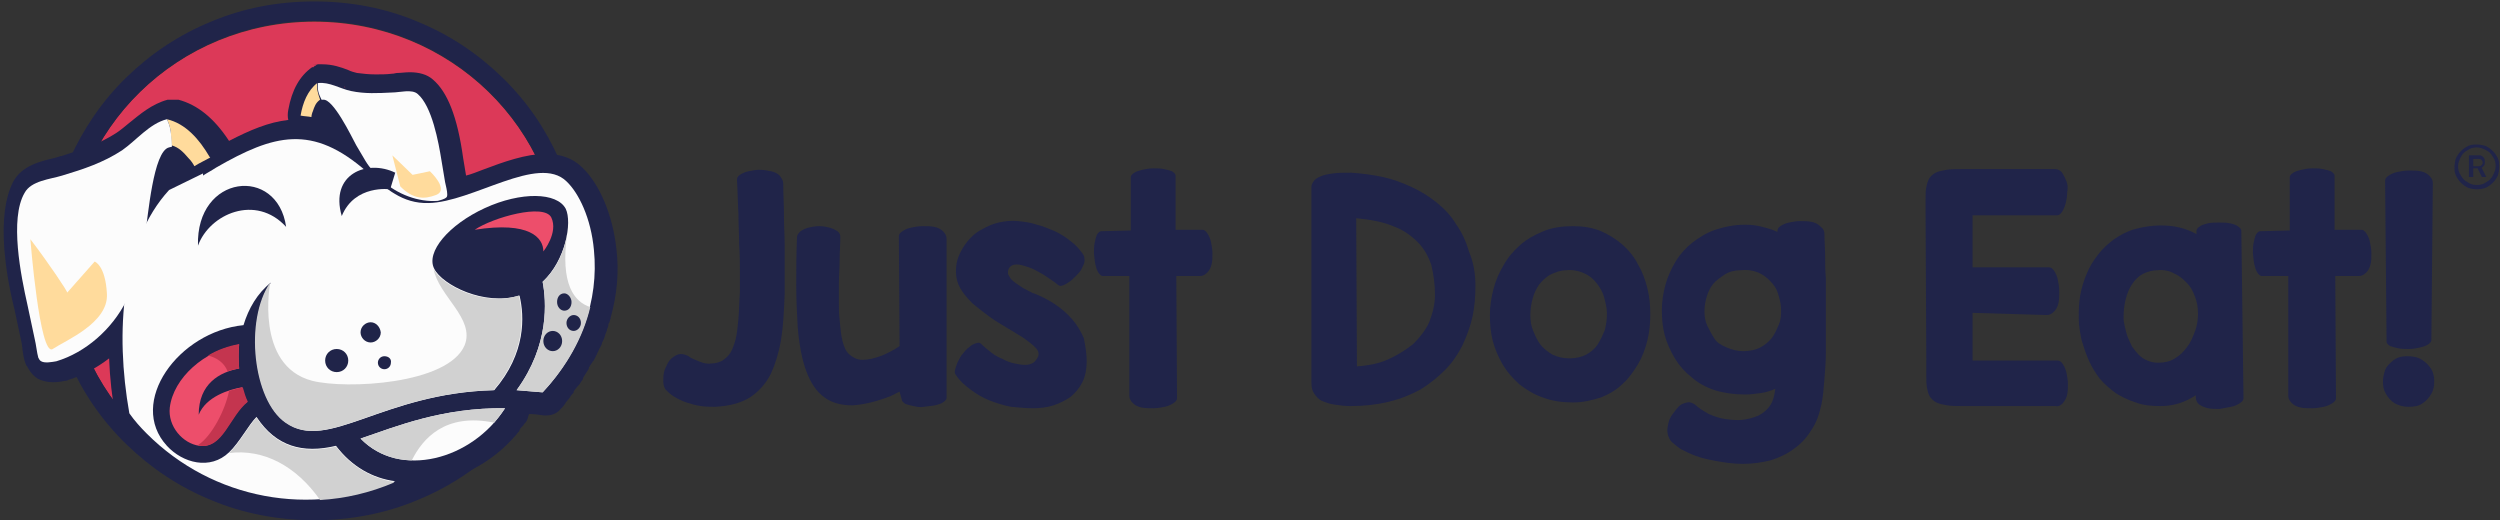 <?xml version="1.0" encoding="UTF-8"?> <svg xmlns="http://www.w3.org/2000/svg" xmlns:xlink="http://www.w3.org/1999/xlink" version="1.1" id="Capa_1" x="0px" y="0px" viewBox="0 0 346 72" style="enable-background:new 0 0 346 72;" xml:space="preserve"><rect x="0" y="0" width="346" height="72" fill="#333333" stroke="none"/> <style type="text/css"> .st0{fill:#202449;} .st1{fill:none;stroke:#FFFFFF;stroke-width:20;stroke-miterlimit:10;} .st2{fill:#DC3958;} .st3{fill:#FFDB9C;} .st4{fill:#FCFCFC;} .st5{fill:#D1D1D1;} .st6{fill:none;} .st7{fill:#ED4E6B;} .st8{fill:#C4354F;} </style> <g> <g> <path class="st0" d="M108.4,25.4c0,1.5,0.1,2.9,0.1,4.4s0.1,2.8,0.1,4.2c0,1.3,0,2.5,0,3.7c0,1.1,0,2.1,0,3 c-0.1,2.4-0.2,4.5-0.5,6.3c-0.3,1.8-0.8,3.4-1.4,4.7c-0.7,1.4-1.7,2.5-2.9,3.3c-1.3,0.8-2.9,1.2-4.8,1.3c-0.6,0-1.3,0-2-0.1 c-0.7-0.1-1.4-0.3-2-0.5c-0.6-0.2-1.2-0.5-1.7-0.8s-0.9-0.7-1.2-1c-0.2-0.3-0.3-0.7-0.3-1.1c0-0.4,0-0.8,0.1-1.3 c0.1-0.4,0.3-0.8,0.5-1.2c0.2-0.4,0.5-0.7,0.8-0.9c0.3-0.2,0.6-0.4,1-0.4c0.4,0,0.7,0.1,1.1,0.3c0.2,0.2,0.5,0.3,0.7,0.4 s0.5,0.2,0.7,0.3c0.7,0.3,1.3,0.4,1.8,0.3c0.6,0,1.1-0.2,1.5-0.4c0.4-0.3,0.8-0.6,1.1-1.1c0.3-0.5,0.5-1.1,0.7-1.8 c0.2-0.8,0.3-1.8,0.4-2.9s0.1-2.3,0.2-3.6c0-0.8,0-1.8,0-2.9c0-1.1,0-2.3-0.1-3.7c0-1.3-0.1-2.8-0.1-4.3c-0.1-1.5-0.1-3.1-0.2-4.7 c0-0.3,0.1-0.5,0.4-0.7s0.7-0.4,1.2-0.5s1-0.2,1.5-0.2c0.6,0,1.1,0.1,1.6,0.2c0.5,0.1,0.9,0.3,1.2,0.6 C108.2,24.7,108.4,25,108.4,25.4z"></path> <path class="st0" d="M124.5,54.2c-0.2,0.1-0.4,0.2-0.6,0.3c-0.2,0.1-0.4,0.2-0.6,0.3c-2,0.8-3.8,1.2-5.3,1.3 c-1.5,0-2.8-0.3-3.9-1.1c-1.1-0.8-1.9-2-2.5-3.6c-0.6-1.6-1-3.7-1.2-6.2c-0.1-1.7-0.2-3.7-0.2-5.7c0-2.1,0-4.3,0.1-6.6 c0-0.4,0.2-0.6,0.5-0.9c0.3-0.2,0.7-0.4,1.1-0.5c0.4-0.1,0.9-0.2,1.5-0.2c0.5,0,1,0.1,1.4,0.2s0.8,0.3,1.1,0.5 c0.3,0.2,0.4,0.5,0.4,0.8c0,1.1-0.1,2.2-0.1,3.3c0,1.1-0.1,2.1-0.1,3.1c0,1,0,1.9,0,2.7c0,0.8,0,1.6,0.1,2.3 c0.1,1.2,0.2,2.2,0.4,3c0.2,0.8,0.5,1.5,1,1.9s1,0.7,1.8,0.7s1.6-0.2,2.7-0.6c0.9-0.4,1.7-0.8,2.4-1.3l-0.1-15.2 c0-0.3,0.2-0.5,0.5-0.7c0.3-0.2,0.7-0.4,1.2-0.5c0.5-0.1,1-0.2,1.6-0.2c0.6,0,1.1,0,1.6,0.1c0.5,0.1,0.9,0.3,1.2,0.6 c0.3,0.3,0.5,0.6,0.5,1c0,0.5,0,1.2,0,2.1s0,1.8,0,2.8c0,1,0,2.2,0,3.3s0,2.3,0,3.5c0,1.2,0,2.3,0,3.4s0,2.1,0,3.1 c0,0.9,0,1.7,0,2.4c0,0.7,0,1.2,0,1.5c0,0.2-0.2,0.4-0.5,0.6c-0.3,0.2-0.7,0.3-1.1,0.4c-0.5,0.1-0.9,0.1-1.5,0.2s-1,0-1.5-0.1 c-0.5-0.1-0.8-0.2-1.1-0.3c-0.3-0.2-0.5-0.4-0.5-0.6L124.5,54.2z"></path> <path class="st0" d="M150.4,50c0,1.1-0.2,2.1-0.6,2.9s-1,1.5-1.6,2c-0.7,0.5-1.5,0.9-2.4,1.2c-0.9,0.3-1.9,0.4-2.8,0.4 c-1,0-2-0.1-3.1-0.2c-1-0.2-2-0.5-3-0.9c-1-0.4-1.8-0.9-2.6-1.5c-0.8-0.6-1.5-1.2-2-2c-0.2-0.2-0.2-0.5-0.1-0.8 c0.1-0.3,0.2-0.7,0.4-1.1c0.2-0.4,0.4-0.8,0.7-1.1c0.3-0.4,0.6-0.7,0.9-0.9c0.3-0.3,0.6-0.4,0.9-0.5c0.3-0.1,0.5-0.1,0.7,0.1 c0.4,0.4,0.9,0.8,1.4,1.2c0.5,0.4,1.1,0.7,1.6,0.9c0.5,0.3,1.1,0.5,1.6,0.6c0.5,0.1,1,0.2,1.5,0.2c0.4,0,0.8-0.1,1.1-0.3 c0.3-0.2,0.5-0.5,0.7-0.9c0.1-0.4,0-0.8-0.4-1.2c-0.4-0.4-0.9-0.8-1.6-1.3c-0.7-0.4-1.4-0.9-2.3-1.4c-0.8-0.5-1.7-1-2.5-1.6 c-0.8-0.6-1.6-1.2-2.3-1.8c-0.7-0.7-1.3-1.4-1.7-2.1c-0.4-0.7-0.6-1.5-0.6-2.3c0-0.8,0.1-1.5,0.4-2.2s0.7-1.4,1.2-2 c0.5-0.6,1.1-1.2,1.9-1.6c0.7-0.4,1.5-0.8,2.4-1c0.9-0.2,1.8-0.3,2.7-0.2c0.9,0.1,1.8,0.2,2.6,0.5c0.9,0.2,1.7,0.6,2.5,0.9 c0.8,0.4,1.5,0.8,2.2,1.4c0.7,0.5,1.2,1.1,1.7,1.8c0.2,0.3,0.2,0.6,0.2,0.9s-0.2,0.7-0.4,1.1s-0.5,0.7-0.8,1 c-0.3,0.3-0.6,0.6-0.9,0.8c-0.3,0.2-0.6,0.4-0.9,0.5c-0.3,0.1-0.5,0.1-0.7-0.1c-0.6-0.5-1.3-0.9-2-1.4c-0.7-0.4-1.4-0.8-2-1 c-0.6-0.2-1.2-0.4-1.7-0.4c-0.5,0-0.9,0.2-1.1,0.6c-0.1,0.2-0.1,0.5-0.1,0.7c0.1,0.2,0.2,0.4,0.4,0.7c0.2,0.2,0.4,0.4,0.7,0.6 c0.3,0.2,0.6,0.4,0.9,0.6s0.6,0.3,0.9,0.5c0.3,0.1,0.5,0.3,0.7,0.3c1,0.4,2,0.9,2.9,1.5s1.7,1.3,2.4,2.1s1.2,1.7,1.6,2.6 C150.2,47.8,150.4,48.9,150.4,50z"></path> <path class="st0" d="M156.5,31.9c0-0.9,0-1.7,0-2.5c0-0.8,0-1.5,0-2.2c0-0.7,0-1.2,0-1.7c0-0.5,0-0.8,0-1c0-0.2,0.2-0.4,0.5-0.6 c0.3-0.2,0.7-0.3,1.1-0.4c0.5-0.1,0.9-0.2,1.5-0.2s1,0,1.5,0.1c0.5,0.1,0.8,0.2,1.1,0.3c0.3,0.2,0.5,0.4,0.5,0.6l0,7.5l3.7,0 c0.3,0,0.5,0.2,0.7,0.5c0.2,0.3,0.4,0.7,0.5,1.2c0.1,0.5,0.2,1,0.2,1.5c0,0.6,0,1.1-0.1,1.5c-0.1,0.5-0.3,0.9-0.6,1.2 c-0.3,0.3-0.6,0.5-1,0.5l-3.3,0l0.1,16.9c0,0.3-0.2,0.5-0.5,0.7c-0.3,0.2-0.7,0.4-1.2,0.5s-1,0.2-1.6,0.2s-1.1,0-1.6-0.1 c-0.5-0.1-0.9-0.3-1.2-0.6c-0.3-0.3-0.5-0.6-0.5-1c0-0.4,0-0.9,0-1.5c0-0.6,0-1.4,0-2.2s0-1.8,0-2.8c0-1,0-2.1,0-3.2 c0-1.1,0-2.2,0-3.4c0-1.2,0-2.3,0-3.5l-3.7,0c-0.2,0-0.4-0.2-0.6-0.5c-0.2-0.3-0.3-0.7-0.4-1.1s-0.1-0.9-0.2-1.5 c0-0.5,0-1,0.1-1.5s0.2-0.8,0.3-1.1c0.2-0.3,0.4-0.5,0.6-0.5L156.5,31.9z"></path> <path class="st0" d="M204.2,39.5c0,1.5-0.1,2.9-0.4,4.3c-0.3,1.4-0.8,2.7-1.4,4c-0.6,1.2-1.4,2.4-2.4,3.4s-2.1,1.9-3.4,2.7 c-1.3,0.7-2.7,1.3-4.4,1.7c-1.6,0.4-3.4,0.6-5.3,0.6c-0.8,0-1.5-0.1-2.2-0.2c-0.7-0.1-1.2-0.3-1.7-0.5s-0.8-0.6-1.1-1 c-0.3-0.4-0.4-0.9-0.4-1.6c0-0.9,0-1.9,0-3.1c0-1.2,0-2.4,0-3.7c0-1.3,0-2.6,0-4s0-2.8,0-4.1c0-1.4,0-2.7,0-3.9s0-2.5,0-3.5 s0-2,0-2.8c0-0.8,0-1.4,0-1.9c0-0.3,0.1-0.5,0.3-0.8c0.2-0.3,0.5-0.5,1-0.7c0.4-0.2,1-0.3,1.7-0.4c0.7-0.1,1.5-0.1,2.5-0.1 c1.5,0.1,3,0.3,4.4,0.6c1.4,0.3,2.7,0.8,4,1.4s2.4,1.3,3.4,2.1s2,1.8,2.7,3c0.8,1.1,1.4,2.4,1.8,3.8 C203.9,36.2,204.2,37.8,204.2,39.5z M198.6,40.8c0-1.5-0.2-2.8-0.5-4.1c-0.4-1.2-1-2.3-1.9-3.2c-0.9-0.9-2-1.7-3.4-2.2 c-1.4-0.6-3.1-0.9-5.1-1.1l0.1,20.5c1.6-0.1,3.1-0.4,4.4-1c1.3-0.6,2.4-1.3,3.4-2.1c0.9-0.9,1.7-1.9,2.2-3 C198.3,43.3,198.6,42.1,198.6,40.8z"></path> <path class="st0" d="M217.7,55.7c-1.5,0-2.9-0.2-4.2-0.7c-1.2-0.4-2.3-1.1-3.2-1.8c-0.9-0.8-1.7-1.7-2.3-2.7 c-0.6-1-1.1-2.2-1.4-3.3c-0.3-1.2-0.4-2.4-0.4-3.6s0.2-2.5,0.5-3.6c0.3-1.2,0.8-2.3,1.4-3.3c0.6-1.1,1.4-2,2.3-2.8 c0.9-0.8,2-1.4,3.2-1.9c1.2-0.5,2.6-0.7,4.1-0.7c1.4,0,2.7,0.2,3.9,0.7c1.1,0.5,2.1,1.1,3,1.9c0.9,0.8,1.6,1.7,2.1,2.7 c0.6,1,1,2.1,1.3,3.3c0.3,1.2,0.4,2.4,0.4,3.6c0,1.2-0.1,2.4-0.4,3.6c-0.3,1.2-0.7,2.3-1.3,3.3c-0.6,1-1.3,2-2.1,2.7 c-0.8,0.8-1.8,1.4-3,1.9C220.3,55.4,219.1,55.7,217.7,55.7z M216.8,37.4c-0.8,0-1.6,0.3-2.2,0.6s-1.2,0.9-1.6,1.4 c-0.4,0.6-0.7,1.2-0.9,2c-0.2,0.7-0.3,1.5-0.3,2.2c0,0.8,0.1,1.5,0.4,2.2s0.6,1.4,1,1.9s1,1,1.7,1.4c0.7,0.3,1.4,0.5,2.3,0.5 c0.9,0,1.7-0.2,2.3-0.5c0.7-0.4,1.2-0.8,1.6-1.4c0.4-0.6,0.7-1.3,1-2c0.2-0.8,0.3-1.5,0.3-2.3s-0.2-1.5-0.4-2.3 c-0.2-0.7-0.6-1.4-1.1-2c-0.5-0.6-1-1-1.7-1.3C218.5,37.5,217.7,37.3,216.8,37.4z"></path> <path class="st0" d="M252.5,32.4c0,1,0.1,2,0.1,3c0,1,0,2,0.1,3.1c0,1,0,2,0,3c0,1,0,1.9,0,2.8c0,0.9,0,1.7,0,2.4c0,0.8,0,1.4,0,2 c0,1.3-0.1,2.6-0.2,3.8c-0.1,1.3-0.2,2.4-0.4,3.4c-0.3,1.4-0.7,2.6-1.4,3.6c-0.6,1-1.4,1.9-2.4,2.6c-0.9,0.7-2,1.2-3.2,1.6 c-1.2,0.3-2.5,0.5-3.9,0.5c-1.4,0-2.6-0.2-3.7-0.4s-2-0.4-2.8-0.7c-0.8-0.3-1.4-0.6-2-0.9c-0.5-0.3-0.9-0.7-1.3-1 c-0.3-0.3-0.5-0.7-0.6-1.2c-0.1-0.5,0-0.9,0.1-1.4c0.1-0.5,0.3-0.9,0.6-1.3c0.3-0.4,0.6-0.8,0.9-1.1c0.3-0.3,0.7-0.4,1.1-0.5 c0.4-0.1,0.8,0.1,1.1,0.3c0.5,0.5,1.2,0.9,1.9,1.3c0.7,0.3,1.5,0.6,2.3,0.7c0.8,0.1,1.6,0.2,2.4,0.1c0.8-0.1,1.5-0.3,2.2-0.6 c0.6-0.3,1.2-0.8,1.6-1.4c0.4-0.6,0.6-1.4,0.7-2.3c-0.6,0.3-1.3,0.5-2,0.6s-1.4,0.2-2.2,0.2c-1.5,0-2.9-0.2-4.2-0.6 c-1.2-0.4-2.3-1-3.2-1.8c-0.9-0.7-1.7-1.6-2.3-2.6c-0.6-1-1.1-2.1-1.4-3.2c-0.3-1.1-0.4-2.3-0.4-3.5s0.2-2.4,0.5-3.5 c0.3-1.1,0.8-2.2,1.4-3.2c0.6-1,1.4-1.9,2.3-2.6s2-1.4,3.2-1.8c1.2-0.4,2.6-0.7,4.1-0.7c0.9,0,1.7,0.1,2.4,0.3 c0.8,0.2,1.5,0.4,2.1,0.7v-0.1c0-0.3,0.1-0.5,0.4-0.7c0.3-0.2,0.7-0.4,1.2-0.5c0.5-0.1,1-0.2,1.5-0.2s1.1,0,1.6,0.1 c0.5,0.1,0.9,0.3,1.2,0.6C252.4,31.7,252.5,32,252.5,32.4z M240.9,37.4c-0.8,0-1.6,0.2-2.2,0.6s-1.2,0.8-1.6,1.3 c-0.4,0.5-0.7,1.1-0.9,1.8c-0.2,0.7-0.3,1.3-0.3,2c0,0.7,0.1,1.4,0.4,2s0.6,1.2,1,1.8s1,0.9,1.7,1.2c0.7,0.3,1.4,0.5,2.3,0.5 c0.9,0,1.7-0.2,2.3-0.5s1.2-0.8,1.6-1.3c0.4-0.5,0.7-1.2,1-1.9s0.3-1.4,0.3-2.1c0-0.7-0.2-1.4-0.4-2.1c-0.2-0.7-0.6-1.3-1.1-1.8 c-0.5-0.5-1-0.9-1.7-1.2C242.5,37.4,241.8,37.3,240.9,37.4z"></path> <path class="st0" d="M273,37l10.6,0c0.3,0,0.5,0.2,0.7,0.5c0.2,0.3,0.4,0.7,0.5,1.2c0.1,0.5,0.2,1,0.2,1.6c0,0.6,0,1.1-0.1,1.6 c-0.1,0.5-0.3,0.9-0.6,1.2c-0.3,0.3-0.6,0.5-1,0.5L273,43.3l0,6.6h11.8c0.3,0,0.5,0.2,0.7,0.5c0.2,0.3,0.4,0.7,0.5,1.2 c0.1,0.5,0.2,1,0.2,1.5c0,0.5,0,1-0.1,1.5c-0.1,0.5-0.3,0.8-0.6,1.2c-0.3,0.3-0.6,0.5-1,0.4c-0.8,0-1.7,0-2.7,0s-2.1,0-3.2,0 s-2.3,0-3.4,0c-1.2,0-2.3,0-3.4,0c-0.9,0-1.7,0-2.3-0.1s-1.1-0.2-1.5-0.4s-0.7-0.5-0.9-0.8c-0.2-0.3-0.3-0.7-0.4-1.2 c-0.1-0.5-0.1-1-0.1-1.6s0-1.3,0-2.1l-0.1-20.4c0-0.8,0-1.5,0-2.1s0-1.1,0.1-1.6c0.1-0.5,0.2-0.8,0.4-1.2c0.2-0.3,0.5-0.6,0.9-0.8 c0.4-0.2,0.9-0.3,1.5-0.4c0.6-0.1,1.4-0.1,2.3-0.1c1.1,0,2.2,0,3.4,0c1.2,0,2.3,0,3.4,0s2.2,0,3.2,0c1,0,1.9,0,2.7,0 c0.4,0,0.8,0.2,1,0.5s0.4,0.7,0.6,1.2s0.2,1,0.1,1.5c0,0.6-0.1,1.1-0.2,1.5s-0.3,0.9-0.5,1.2c-0.2,0.3-0.4,0.5-0.7,0.5H273L273,37 z"></path> <path class="st0" d="M310.5,55.1c0,0.3-0.2,0.5-0.5,0.7s-0.7,0.4-1.2,0.5c-0.5,0.1-1,0.2-1.6,0.3c-0.6,0-1.1,0-1.6-0.1 s-0.9-0.3-1.2-0.5c-0.3-0.2-0.5-0.6-0.5-1v-0.3c-1.5,1-3.1,1.5-4.9,1.5c-1.2,0-2.4-0.1-3.4-0.5c-1-0.3-2-0.8-2.8-1.3 c-0.8-0.6-1.5-1.2-2.2-2c-0.6-0.8-1.1-1.6-1.5-2.5c-0.4-0.9-0.7-1.8-1-2.8c-0.2-1-0.4-2-0.4-3c0-1.1,0-2.1,0.2-3.2 c0.2-1.1,0.5-2.1,0.9-3c0.4-1,0.9-1.8,1.6-2.7c0.6-0.8,1.4-1.5,2.2-2.1c0.9-0.6,1.8-1.1,2.9-1.4c1.1-0.3,2.3-0.5,3.6-0.5 c0.9,0,1.8,0.1,2.6,0.3s1.6,0.5,2.3,0.9c0-0.1,0-0.2,0-0.3c0-0.1,0-0.2,0-0.2c0-0.2,0.2-0.4,0.5-0.6s0.7-0.3,1.1-0.4 c0.5-0.1,0.9-0.1,1.5-0.1s1,0,1.5,0.1c0.5,0.1,0.8,0.2,1.1,0.4c0.3,0.2,0.5,0.4,0.5,0.6L310.5,55.1z M298.6,37.4 c-0.7,0-1.4,0.2-2,0.5c-0.6,0.3-1.1,0.8-1.5,1.4s-0.7,1.3-0.9,2.1c-0.2,0.8-0.3,1.6-0.3,2.6c0,0.4,0.1,0.9,0.2,1.3 s0.2,0.9,0.4,1.4c0.2,0.5,0.4,0.9,0.6,1.3c0.3,0.4,0.6,0.8,0.9,1.1c0.3,0.3,0.7,0.6,1.2,0.8s0.9,0.3,1.5,0.3 c0.9,0,1.7-0.2,2.3-0.6c0.7-0.4,1.2-0.9,1.7-1.6c0.5-0.6,0.8-1.4,1.1-2.2s0.4-1.6,0.4-2.4c0-0.8-0.1-1.5-0.4-2.3s-0.6-1.4-1.1-1.9 s-1-1-1.7-1.3C300.3,37.5,299.5,37.3,298.6,37.4z"></path> <path class="st0" d="M316.9,31.9c0-0.9,0-1.7,0-2.5c0-0.8,0-1.5,0-2.2c0-0.7,0-1.2,0-1.7c0-0.5,0-0.8,0-1c0-0.2,0.2-0.4,0.5-0.6 c0.3-0.2,0.7-0.3,1.1-0.4c0.5-0.1,0.9-0.2,1.5-0.2s1,0,1.5,0.1c0.5,0.1,0.8,0.2,1.1,0.3c0.3,0.2,0.5,0.4,0.5,0.6l0,7.5l3.7,0 c0.3,0,0.5,0.2,0.7,0.5c0.2,0.3,0.4,0.7,0.5,1.2c0.1,0.5,0.2,1,0.2,1.5c0,0.6,0,1.1-0.1,1.5c-0.1,0.5-0.3,0.9-0.6,1.2 c-0.3,0.3-0.6,0.5-1,0.5l-3.3,0l0.1,16.9c0,0.3-0.2,0.5-0.5,0.7c-0.3,0.2-0.7,0.4-1.2,0.5s-1,0.2-1.6,0.2s-1.1,0-1.6-0.1 c-0.5-0.1-0.9-0.3-1.2-0.6c-0.3-0.3-0.5-0.6-0.5-1c0-0.4,0-0.9,0-1.5c0-0.6,0-1.4,0-2.2s0-1.8,0-2.8c0-1,0-2.1,0-3.2 c0-1.1,0-2.2,0-3.4c0-1.2,0-2.3,0-3.5l-3.7,0c-0.2,0-0.4-0.2-0.6-0.5c-0.2-0.3-0.3-0.7-0.4-1.1s-0.1-0.9-0.2-1.5 c0-0.5,0-1,0.1-1.5s0.2-0.8,0.3-1.1c0.2-0.3,0.4-0.5,0.6-0.5L316.9,31.9z"></path> <path class="st0" d="M333.1,49.3c0.8,0,1.5,0.1,2.1,0.5c0.5,0.3,1,0.8,1.3,1.3c0.3,0.5,0.4,1.1,0.4,1.7c0,0.6-0.1,1.2-0.4,1.7 c-0.3,0.5-0.7,1-1.2,1.3c-0.5,0.4-1.2,0.5-2,0.5c-0.7,0-1.4-0.2-1.9-0.5s-0.9-0.8-1.2-1.3c-0.3-0.5-0.4-1.1-0.4-1.6 c0-0.6,0.1-1.1,0.3-1.7c0.2-0.5,0.6-0.9,1.1-1.3C331.7,49.5,332.3,49.3,333.1,49.3z M330.1,25c0-0.3,0.2-0.5,0.5-0.7 c0.3-0.2,0.7-0.4,1.2-0.5c0.5-0.1,1-0.2,1.6-0.2s1.1,0,1.6,0.1c0.5,0.1,0.9,0.3,1.2,0.6c0.3,0.3,0.5,0.6,0.5,1l-0.2,21.8 c0,0.2-0.2,0.4-0.5,0.6c-0.3,0.2-0.7,0.3-1.1,0.4c-0.5,0.1-0.9,0.2-1.5,0.2s-1,0-1.5-0.1c-0.5-0.1-0.8-0.2-1.1-0.3 c-0.3-0.2-0.5-0.4-0.5-0.6L330.1,25z"></path> </g> <g> <path class="st0" d="M342.8,26.2c-0.4,0-0.9-0.1-1.2-0.2c-0.4-0.2-0.7-0.4-1-0.7c-0.3-0.3-0.5-0.6-0.7-1c-0.2-0.4-0.2-0.8-0.2-1.2 c0-0.4,0.1-0.9,0.2-1.2c0.2-0.4,0.4-0.7,0.7-1c0.3-0.3,0.6-0.5,1-0.7c0.4-0.2,0.8-0.2,1.2-0.2c0.4,0,0.9,0.1,1.2,0.2 c0.4,0.2,0.7,0.4,1,0.7c0.3,0.3,0.5,0.6,0.7,1c0.2,0.4,0.2,0.8,0.2,1.2c0,0.4-0.1,0.9-0.2,1.2c-0.2,0.4-0.4,0.7-0.7,1 c-0.3,0.3-0.6,0.5-1,0.7C343.7,26.1,343.3,26.2,342.8,26.2z M342.8,25.6c0.5,0,0.9-0.1,1.3-0.4c0.4-0.2,0.7-0.5,0.9-0.9 c0.2-0.4,0.4-0.8,0.4-1.3s-0.1-0.9-0.4-1.3c-0.2-0.4-0.5-0.7-0.9-0.9c-0.4-0.2-0.8-0.4-1.3-0.4s-0.9,0.1-1.3,0.4 c-0.4,0.2-0.7,0.5-0.9,0.9c-0.2,0.4-0.4,0.8-0.4,1.3s0.1,0.9,0.4,1.3c0.2,0.4,0.5,0.7,0.9,0.9C341.9,25.5,342.3,25.6,342.8,25.6z M341.7,24.4v-2.9h1.4c0.1,0,0.3,0,0.4,0.1s0.3,0.2,0.3,0.3c0.1,0.1,0.1,0.3,0.1,0.5s0,0.4-0.1,0.5c-0.1,0.1-0.2,0.3-0.4,0.3 c-0.1,0.1-0.3,0.1-0.4,0.1H342V23h1c0.1,0,0.3,0,0.4-0.1c0.1-0.1,0.2-0.2,0.2-0.4c0-0.2-0.1-0.3-0.2-0.4c-0.1-0.1-0.2-0.1-0.4-0.1 h-0.7v2.5H341.7z M343.4,23.1l0.7,1.4h-0.6l-0.7-1.4H343.4z"></path> </g> </g> <g> <path class="st1" d="M46.8,6.1"></path> <g> <g> <ellipse class="st2" cx="43.5" cy="36.2" rx="34.1" ry="33.2"></ellipse> <path class="st0" d="M43.5,2.9c18.8,0,34.1,14.9,34.1,33.2S62.3,69.4,43.5,69.4S9.4,54.5,9.4,36.2S24.7,2.9,43.5,2.9 M43.5,0.2 c-5,0-9.8,0.9-14.3,2.8c-4.4,1.8-8.3,4.4-11.7,7.7c-3.4,3.3-6,7.2-7.9,11.4c-1.9,4.4-2.9,9.2-2.9,14s1,9.6,2.9,14 c1.9,4.3,4.5,8.1,7.9,11.4c3.4,3.3,7.3,5.9,11.7,7.7c4.5,1.9,9.4,2.8,14.3,2.8s9.8-0.9,14.3-2.8c4.4-1.8,8.3-4.4,11.7-7.7 c3.4-3.3,6-7.2,7.9-11.4c1.9-4.4,2.9-9.2,2.9-14s-1-9.6-2.9-14c-1.9-4.3-4.5-8.1-7.9-11.4C66.1,7.4,62.2,4.8,57.8,3 C53.3,1.1,48.5,0.2,43.5,0.2L43.5,0.2z"></path> </g> <g> <path class="st0" d="M0.6,34.5c0.2,2.4,0.6,5.1,1.4,8.3l1,4.7c0,0,0,0,0,0c0,0.2,0.1,0.5,0.1,0.8c0.1,0.7,0.2,1.5,0.5,2.2 c0,0,0,0.1,0.1,0.1c0.2,0.4,0.6,1.2,1.5,1.8c0.6,0.3,1.3,0.5,2.1,0.5c0.7,0,1.3-0.1,1.7-0.2l0.1,0c0.1,0,0.2,0,0.3-0.1 c2-0.6,4-1.7,5.7-3c0.1,2.7,0.4,5.4,0.9,8.2c0.1,0.4,0.3,0.9,0.5,1.2c0.8,1,1.7,2.1,2.7,3c3.2,3.2,7,5.7,11.2,7.4 c4.1,1.7,8.4,2.5,12.8,2.5c0.7,0,1.4,0,2.1-0.1c0,0,0.1,0,0.1,0c0,0,0.1,0,0.1,0l0,0c0.2,0,0.3,0,0.5,0l0.1,0l0.1,0 c0.2,0,0.4,0,0.6-0.1l0,0l0.1,0c0.5,0,0.9-0.1,1.4-0.2c0,0,0,0,0,0l0,0c0.2,0,0.4-0.1,0.6-0.1l0.1,0l0,0c0.2,0,0.4-0.1,0.5-0.1 l0.1,0l0,0c0.2,0,0.3-0.1,0.5-0.1l0.2,0c0.2,0,0.4-0.1,0.5-0.1l0,0l0.1,0c0.2,0,0.4-0.1,0.6-0.1l0,0l0.1,0c0.7-0.2,1.4-0.4,2-0.6 c0,0,0,0,0,0l0,0c0.2-0.1,0.4-0.1,0.6-0.2l0,0l0,0c0.2-0.1,0.4-0.1,0.6-0.2l0.1,0c0.2-0.1,0.4-0.2,0.6-0.2l0,0l0,0 c0.3-0.1,0.6-0.2,0.8-0.3c1.1-0.5,1.7-1.5,1.7-2.7c2.4,0,4.9-0.6,7.3-1.8c2.4-1.2,4.5-2.9,6.2-4.9l0,0l0,0 c0.1-0.2,0.3-0.3,0.4-0.5c0,0,0,0,0-0.1c0.1-0.2,0.2-0.3,0.4-0.5c0,0,0.1-0.1,0.1-0.1c0.1-0.2,0.3-0.4,0.4-0.5 c0.2-0.3,0.3-0.7,0.4-1.1c0.7,0,1.4,0.1,2.1,0.2c0.1,0,0.2,0,0.3,0c0.8,0,1.5-0.3,2-0.9c0,0,0,0,0,0c0.2-0.2,0.4-0.4,0.6-0.7 c0-0.1,0.1-0.1,0.1-0.2l0.1-0.1c0.1-0.2,0.3-0.3,0.4-0.5c0.1-0.1,0.1-0.2,0.2-0.3c0.1-0.2,0.3-0.3,0.4-0.5l0-0.1 c0-0.1,0.1-0.1,0.1-0.2c0.2-0.2,0.3-0.4,0.5-0.6l0,0c0,0,0,0,0.1-0.1c0.2-0.2,0.3-0.5,0.5-0.7c0-0.1,0.1-0.1,0.1-0.2l0-0.1 c0.1-0.2,0.2-0.3,0.3-0.5c0.1-0.1,0.1-0.2,0.2-0.3c0.1-0.2,0.2-0.3,0.3-0.5l0-0.1c0-0.1,0.1-0.1,0.1-0.2c0.1-0.2,0.3-0.4,0.4-0.6 l0,0c0,0,0-0.1,0.1-0.1c0.1-0.2,0.3-0.5,0.4-0.8c0,0,0.1-0.1,0.1-0.1l0-0.1c0.1-0.2,0.2-0.4,0.3-0.6c0-0.1,0.1-0.2,0.1-0.2 c0.1-0.2,0.2-0.4,0.3-0.6l0-0.1c0-0.1,0-0.1,0.1-0.2c0.1-0.2,0.2-0.5,0.3-0.7c0,0,0,0,0-0.1c0.1-0.3,0.2-0.5,0.3-0.8 c0,0,0-0.1,0-0.1l0,0c0.1-0.2,0.2-0.4,0.2-0.7c0-0.1,0-0.1,0.1-0.2l0,0c0.1-0.2,0.1-0.4,0.2-0.6l0,0c0,0,0-0.1,0-0.1 c0.9-3.2,1.2-6.4,0.8-9.6c-0.5-4.6-2.3-8.9-4.7-11.2c-1.3-1.3-3-1.9-5.1-1.9c-2.7,0-5.8,1.1-8.7,2.2c-0.8,0.3-1.5,0.6-2.3,0.8 l-0.4-2.4c-0.8-5.8-2.2-9.2-4.2-10.9c-0.8-0.7-1.9-1-3.2-1c-0.6,0-1.2,0.1-1.7,0.1c-0.2,0-0.5,0.1-0.6,0.1c0,0,0,0-0.1,0 c-0.8,0.1-1.6,0.1-2.3,0.1c-1,0-1.8-0.1-2.6-0.2c-0.4-0.1-0.8-0.2-1.2-0.4c-1-0.4-2.2-0.8-3.6-0.8c0,0,0,0,0,0 c-0.2,0-0.4,0-0.6,0c0,0,0,0-0.1,0c0,0-0.1,0-0.1,0c0,0,0,0,0,0c0,0-0.1,0-0.1,0c0,0-0.1,0-0.1,0c-0.1,0-0.1,0-0.2,0 c0,0,0,0-0.1,0C44,8.9,44,9,43.9,9c0,0-0.1,0-0.1,0c0,0-0.1,0-0.1,0.1c0,0-0.1,0-0.1,0c0,0-0.1,0-0.1,0.1c0,0-0.1,0-0.1,0.1 c0,0,0,0-0.1,0c0,0,0,0,0,0c0,0,0,0-0.1,0c-1.7,1.2-2.8,3.1-3.3,5.9c-0.1,0.5-0.1,1,0,1.4c-2.7,0.3-5.3,1.4-8.2,2.9 c-2.1-3.2-4.4-5-7-5.7c0,0,0,0-0.1,0c-0.1,0-0.1,0-0.2,0c0,0,0,0-0.1,0c-0.1,0-0.2,0-0.2,0c0,0,0,0,0,0c0,0-0.1,0-0.1,0 c0,0-0.1,0-0.1,0c0,0,0,0,0,0c0,0-0.1,0-0.1,0c0,0,0,0,0,0c-0.1,0-0.2,0-0.2,0c0,0,0,0-0.1,0c-0.1,0-0.1,0-0.2,0c0,0-0.1,0-0.1,0 c-2.2,0.6-3.8,2-5.3,3.2c-0.6,0.5-1.2,1-1.8,1.4c-2.3,1.5-4.8,2.3-7.6,3.2c0,0,0,0-0.1,0c-0.3,0.1-0.6,0.2-1,0.3 c-1.7,0.4-4.4,1-5.6,3.3C0.7,27.4,0.3,30.4,0.6,34.5z M77.6,24.2c0.2,0,0.3,0.1,0.4,0.1C77.9,24.3,77.8,24.2,77.6,24.2z M76.1,24 C76.1,24,76.1,24,76.1,24c0.1,0,0.2,0,0.3,0C76.2,24,76.2,24,76.1,24z M75,29.3C75,29.3,75,29.3,75,29.3C75,29.3,75,29.3,75,29.3 C75,29.3,75,29.3,75,29.3z M70.5,56.5C70.5,56.5,70.5,56.5,70.5,56.5c0.1,0,0.2,0,0.4,0C70.8,56.5,70.6,56.5,70.5,56.5z M60.7,27.8c0.1,0,0.1,0,0.2,0c0,0,0,0-0.1,0C60.8,27.8,60.8,27.8,60.7,27.8z M58,63.7c0.1,0,0.2,0,0.3,0c0,0,0,0,0,0 C58.2,63.7,58.1,63.7,58,63.7z M57.3,12.7C57.3,12.7,57.3,12.7,57.3,12.7c0.1,0,0.1,0,0.2,0C57.4,12.7,57.3,12.7,57.3,12.7z M49.2,18.3C49.2,18.3,49.2,18.3,49.2,18.3C49.2,18.3,49.3,18.3,49.2,18.3C49.3,18.3,49.2,18.3,49.2,18.3z M47.6,12 c0.1,0,0.1,0,0.2,0.1C47.7,12.1,47.7,12.1,47.6,12C47.6,12,47.6,12,47.6,12z M44.1,59.7c0.1,0,0.1,0,0.2,0 C44.2,59.7,44.2,59.7,44.1,59.7C44.1,59.7,44.1,59.7,44.1,59.7z M43,69.2c0.1,0,0.3,0,0.4,0c0,0-0.1,0-0.1,0 C43.2,69.2,43.1,69.2,43,69.2z M41.8,19.3C41.8,19.3,41.8,19.3,41.8,19.3C41.8,19.3,41.8,19.3,41.8,19.3 C41.8,19.3,41.8,19.3,41.8,19.3z M7.3,50.2C7.4,50.2,7.4,50.2,7.3,50.2C7.4,50.2,7.4,50.2,7.3,50.2C7.4,50.2,7.4,50.2,7.3,50.2z"></path> <g> <g> <path class="st0" d="M43.3,16.2c0.1-0.6,0.3-1.2,0.7-1.7c0.7,0.7,1.5,1.3,2.1,2.1l0,0c-0.2-0.1-0.5-0.1-0.8-0.1 C45,16.7,43.7,16.3,43.3,16.2z"></path> <path class="st3" d="M41.6,16L41.6,16c0.3-1.8,1-3.5,2.3-4.5c-0.1,0.8,0.1,1.4,0.4,2.3c-0.6,0.4-0.8,1-1,1.6 c-0.1,0.2-0.2,0.6-0.2,0.8C42.6,16.1,42.1,16.1,41.6,16z"></path> <path class="st4" d="M44,11.5c1.6-0.2,3.1,0.8,4.6,1.1c1.9,0.4,3.7,0.3,5.7,0.2c1,0,2.7-0.5,3.5,0.2c2,1.7,2.9,6.7,3.3,9.2 l0.5,3c0.1,0.5,0.3,1.2,0.3,1.7c0,0.1,0,0.3-0.1,0.4c-0.3,0.3-0.9,0.4-1.2,0.5C57.9,28,55,26.9,52.9,25 c-0.8-0.8-1.7-1.7-2.3-2.7l-1.3-2.2c-0.7-1.3-3.2-6.5-4.6-6.3l-0.2,0C44.1,13,43.9,12.4,44,11.5z"></path> </g> <g> <g> <path class="st4" d="M49.9,60.7c5-1.7,11.3-4.3,20-4.2C65.3,63.7,55.3,66.3,49.9,60.7z"></path> <path class="st5" d="M49.9,60.7c5-1.7,11.3-4.3,20-4.2c-0.5,0.7-1,1.4-1.5,2c-6.8-1.4-9.9,2.2-11.4,5.2 C54.4,63.7,51.9,62.7,49.9,60.7z"></path> <g> <path class="st6" d="M28,24.1l1.9-0.9c-0.6,0.3-1.2,0.7-1.8,1.1C28.1,24.2,28.1,24.2,28,24.1z"></path> <path class="st4" d="M28.1,24.3c0.6-0.4,1.2-0.7,1.8-1.1l0.8-0.4l-0.8,0.4c8-4.6,13.3-6.1,20.9,0.6c2.6,2.3,4.9,4.4,8.5,4.3 c6.1-0.1,15.2-6.8,19.1-3c1.7,1.6,3.4,5.1,3.8,9.5c0.7,7-1.8,14-7.1,19.7c-1.2-0.1-2.4-0.2-3.6-0.3c4.6-6.3,4.1-12.4,3.6-15 c3.2-3,4.1-8.2,3.2-10.1c-1.2-2.3-6.2-2.4-11.2-0.1c-5,2.3-8.2,6.1-7,8.4c1.1,2.2,6.9,5.2,11.8,3.7v0c0.7,2.9,0.9,8-3.5,13.1 c-15.5,0.4-23,8.6-28.8,4.5c-4.5-3.1-5.7-14.2-2.1-19.4c-1.9,1.5-3.1,3.6-3.8,5.9c-9,0.9-16.1,10.7-10.6,16.7 c2.2,2.4,6,3.4,8.6,0.9c1.4-1.3,2.7-3.8,3.8-4.9c2.7,4.1,6.4,5.1,11,4c2.2,2.9,5.1,4.5,8.2,4.9c-11.6,5-25.2,2.6-34.4-6.6 c-0.9-0.9-1.7-1.8-2.4-2.8c-2-11.3-1.1-23.7,5.5-30.9l4.7-2.3C28.1,24.2,28.1,24.2,28.1,24.3z"></path> </g> <path class="st5" d="M31.7,62.7c1.4-1.3,2.7-3.8,3.8-4.9c2.7,4.1,6.4,5.1,11,4c2.1,2.8,5,4.4,8,4.9l0,0.1 c-3.3,1.4-6.7,2.2-10.2,2.4C41,64.5,36.5,62.1,31.7,62.7L31.7,62.7z"></path> <path class="st5" d="M71.8,40.9c0.7,2.9,0.9,8-3.5,13.1c-15.5,0.4-23,8.6-28.8,4.5c-4.5-3.1-5.7-14.2-2.1-19.4 c0,0-2.2,11.5,5.8,13.6c4.7,1.2,18.8,0.5,21.1-4.9c1.5-3.7-3.6-6.8-4.3-10.6C61.1,39.5,67,42.5,71.8,40.9z M81.7,42.5 c-1,4.2-3.3,8.3-6.6,11.8c-1.2-0.1-2.4-0.2-3.6-0.3c4.6-6.3,4.1-12.4,3.6-15c2-1.8,3.1-4.5,3.4-6.7 C77.5,39.4,79.5,41.8,81.7,42.5L81.7,42.5z"></path> <path class="st7" d="M33.1,51c-2.7,0.5-5.6,2.1-5.6,6.4c1-2.5,4.2-3.5,6-3.8c0.2,0.7,0.4,1.4,0.7,2c-2.5,2-3.4,6.5-6.6,6.1 c-2.3-0.3-4.4-2.7-4.1-5.3c0.5-4.1,4.8-7.9,9.6-8.7C33,48.7,33,49.9,33.1,51L33.1,51z"></path> <path class="st8" d="M33.1,51c-0.5,0.1-1.1,0.2-1.6,0.4c-0.5-1.3-1.6-1.9-2.7-2.2c1.3-0.8,2.8-1.3,4.3-1.6 C33,48.7,33,49.9,33.1,51z M31.7,54.1c0.7-0.2,1.4-0.4,1.9-0.5c0.2,0.7,0.4,1.4,0.7,2c-2.5,2-3.4,6.5-6.6,6.1 c-0.1,0-0.2,0-0.3-0.1C29.3,60.4,31.2,56.7,31.7,54.1L31.7,54.1z"></path> <path class="st0" d="M27.4,34c1.6-4.4,8-7.2,12.2-2.6C38.4,22.9,27.1,24.1,27.4,34L27.4,34z"></path> <path class="st0" d="M54.7,23.9c-3.9-1.9-9.1,0.2-7.4,6c1.8-4.4,6.7-3.7,6.7-3.7L54.7,23.9L54.7,23.9z"></path> <path class="st0" d="M46.6,48.3c-0.9,0-1.6,0.7-1.6,1.6c0,0.9,0.7,1.6,1.6,1.6s1.6-0.7,1.6-1.6C48.2,49,47.5,48.3,46.6,48.3z"></path> <path class="st0" d="M51.3,44.6c-0.7,0-1.4,0.6-1.4,1.4c0,0.7,0.6,1.4,1.4,1.4c0.7,0,1.4-0.6,1.4-1.4 C52.6,45.2,52,44.6,51.3,44.6z"></path> <path class="st0" d="M53.2,49.3c-0.5,0-0.9,0.4-0.9,0.9c0,0.5,0.4,0.9,0.9,0.9c0.5,0,0.9-0.4,0.9-0.9 C54.2,49.7,53.8,49.3,53.2,49.3z"></path> <path class="st0" d="M79.4,43.6c-0.5,0-1,0.5-1,1.1c0,0.6,0.4,1.1,1,1.1c0.5,0,1-0.5,1-1.1C80.4,44,79.9,43.6,79.4,43.6z"></path> <path class="st0" d="M78.1,40.6c-0.6,0-1,0.5-1,1.2c0,0.7,0.5,1.2,1,1.2c0.6,0,1-0.5,1-1.2C79.1,41.2,78.6,40.6,78.1,40.6 L78.1,40.6z"></path> <path class="st0" d="M76.5,45.8c-0.7,0-1.3,0.6-1.3,1.4c0,0.8,0.6,1.4,1.3,1.4c0.7,0,1.3-0.6,1.3-1.4 C77.8,46.4,77.2,45.8,76.5,45.8z"></path> <path class="st7" d="M65.7,31.8c2.5-1.7,9.6-3.7,10.6-1.7c1,2.1-1.1,4.7-1.1,4.7C75.2,32.9,73.3,30.6,65.7,31.8L65.7,31.8z"></path> </g> </g> <g> <path class="st0" d="M26.7,23.1c-0.5-0.9-1.2-1.6-2-2.1c-0.7,1.4-1.4,2.7-1.9,4.3l0,0c0.3-0.2,0.7-0.5,1.1-0.5 C24.4,24.7,26.2,23.4,26.7,23.1z"></path> <path class="st3" d="M29.1,21.8L29,21.7c-1.4-2.4-3.3-4.6-5.9-5.2c0.6,1.2,0.6,2.2,0.6,3.6c1.1,0.3,1.7,1,2.4,1.8 c0.3,0.3,0.6,0.7,0.8,1.1C27.7,22.5,28.4,22.2,29.1,21.8z"></path> <path class="st4" d="M23.1,16.5c-2.4,0.6-4.2,2.9-6.2,4.3c-2.6,1.7-5.3,2.6-8.3,3.5C7,24.8,4.3,25,3.4,26.7 c-2.1,3.6-0.5,11.5,0.4,15.5l1,4.7c0.2,0.8,0.3,1.9,0.5,2.6c0.1,0.2,0.2,0.4,0.4,0.5c0.5,0.3,1.5,0.1,2.1,0 c4-1.2,7.7-4.4,9.7-8.4c0.8-1.6,1.5-3.5,1.9-5.3l0.7-4c0.4-2.3,1.1-11.4,3.3-11.9l0.4-0.1C23.7,18.7,23.7,17.7,23.1,16.5z"></path> </g> </g> </g> </g> <path class="st3" d="M4.2,33.1c0,0,1.3,16.4,3.1,15.2s7.7-3.6,7.5-7.6s-1.7-4.5-1.7-4.5l-3.8,4.3C9.4,40.4,6.8,36.5,4.2,33.1z"></path> <path class="st3" d="M59.5,23.7c0,0,2.8,2.6,0.8,3.3c-1.6,0.6-3.1,0.6-4.9-1.2l-1.1-4.3l2.8,2.7L59.5,23.7z"></path> </g> </svg> 